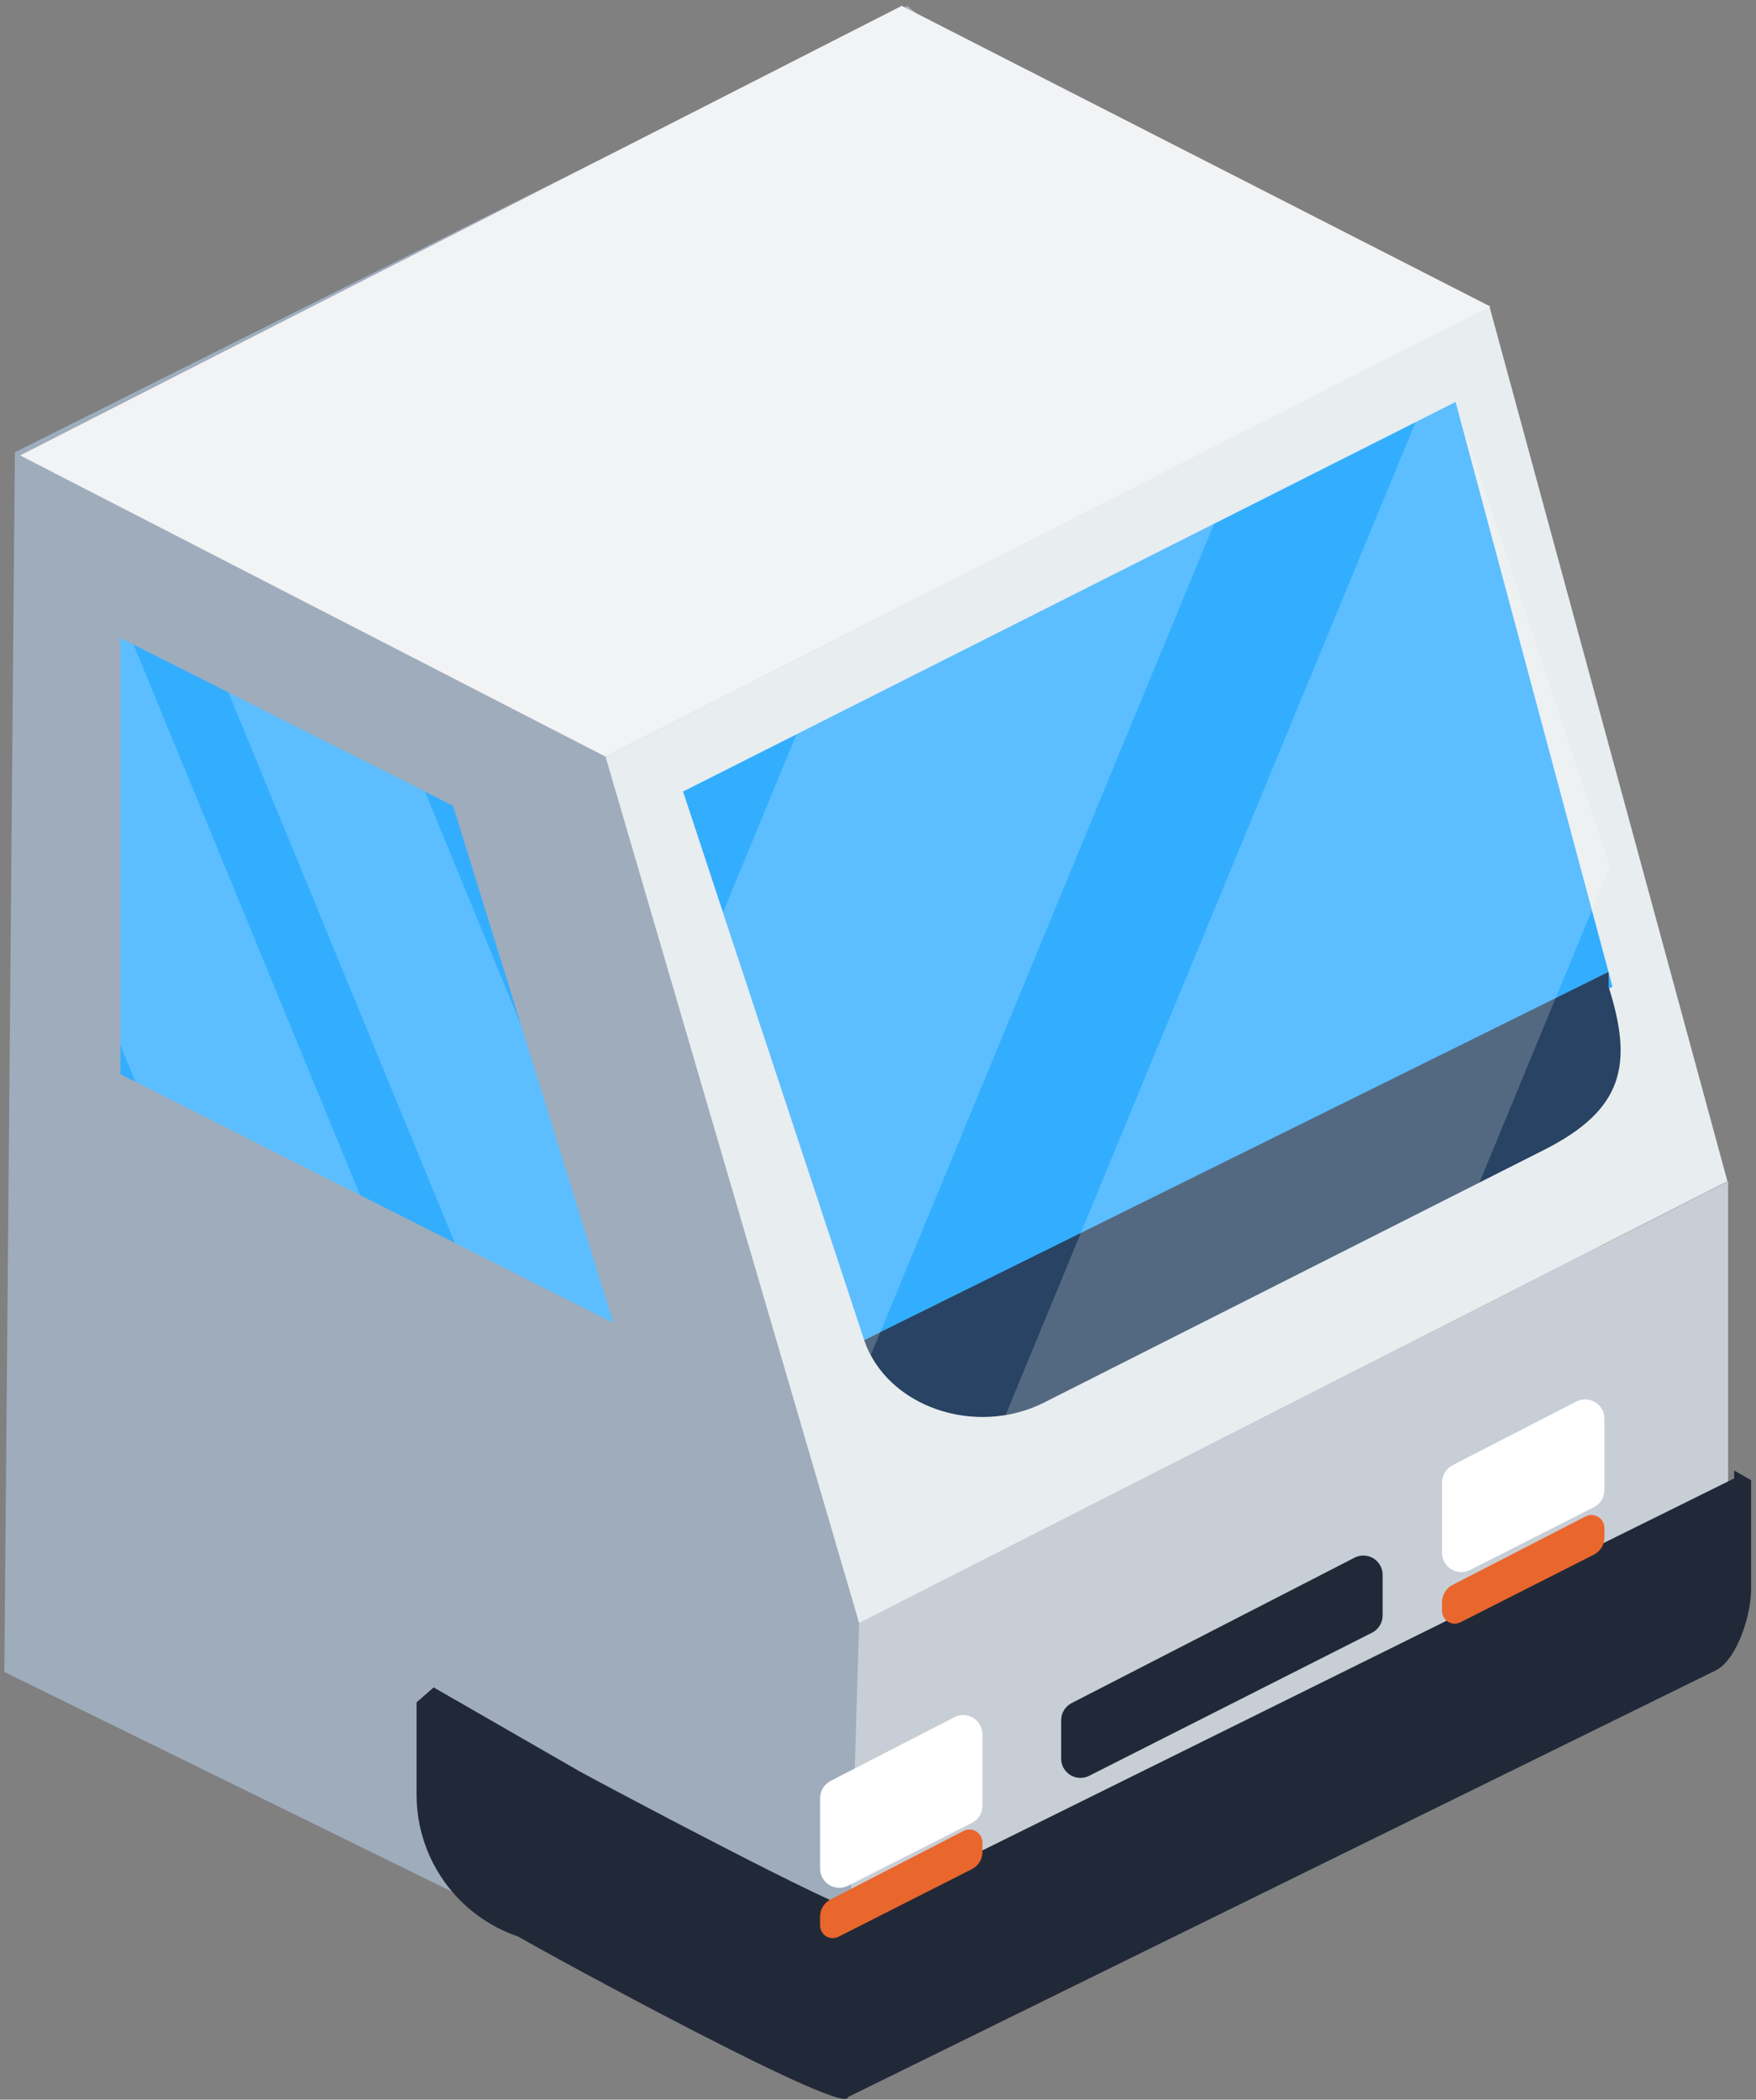 <?xml version="1.0" encoding="UTF-8"?>
<svg width="261px" height="312px" viewBox="0 0 261 312" version="1.1" xmlns="http://www.w3.org/2000/svg" xmlns:xlink="http://www.w3.org/1999/xlink">
    <rect x="0" y="0" width="261" height="312" fill="#808080" stroke="none"/>
    <!-- Generator: Sketch 52.5 (67469) - http://www.bohemiancoding.com/sketch -->
    <title>Group 27</title>
    <desc>Created with Sketch.</desc>
    <g id="Welcome" stroke="none" stroke-width="1" fill="none" fill-rule="evenodd">
        <g id="Group-27">
            <g id="flaticon1543595172-svg">
                <polygon id="Path" fill="#9FACBC" points="0.645 248.449 85.472 290.072 124.557 309.479 128.597 308.999 132.115 307.095 239.534 251.732 239.534 191.238 202.254 62.032 134.891 0.842 2.211 67.202"></polygon>
                <polygon id="Path" fill="#C8CED6" points="256.853 175.542 256.853 230.857 129.65 294.145 126.132 293.364 127.695 241.181"></polygon>
                <polygon id="Path" fill="#E8EDEF" points="256.755 175.542 221.387 45.544 90.004 112.435 127.695 241.181"></polygon>
                <polygon id="Path" fill="#F2F3F5" points="221.508 45.544 134.028 0.869 2.994 67.677 90.004 112.435"></polygon>
                <g id="Group" transform="translate(17.217, 59.669)" fill="#33AEFF">
                    <polygon id="Path" points="0.678 35.125 50.118 60.058 73.953 136.907 0.678 99.961"></polygon>
                    <polygon id="Path" points="84.306 57.948 111.235 139.469 222.449 86.963 199.133 0.065"></polygon>
                </g>
                <path d="M239.09,144.421 L239.09,146.633 C242.744,158.109 241.371,164.869 229.531,170.851 L155.213,208.396 C144.95,213.58 131.814,209.036 128.451,199.137 L239.09,144.421 Z" id="Path" fill="#284363"></path>
                <g id="Group" transform="translate(133.171, 187.651)"></g>
                <path d="M260.277,236.174 C260.277,239.791 258.332,246.326 255.175,248.135 L126.01,311.628 C126.01,314.618 83.266,291.366 77.003,287.759 L77.003,287.759 C67.982,284.691 61.916,276.221 61.916,266.693 L61.916,252.96 L64.454,250.741 L86.17,263.231 C87.541,264.019 126.431,284.765 127.803,283.977 L257.759,219.685 L257.759,218.516 L260.277,219.947 L260.277,236.174 Z" id="Path" fill="#212938"></path>
                <g id="Group" transform="translate(133.171, 206.404)"></g>
                <g id="Group" opacity="0.2" transform="translate(33.7, 102.333)" fill="#FFFFFF">
                    <polygon id="Path" points="29.456 15.287 43.774 50.085 57.47 94.242 33.905 82.361 0.245 0.555"></polygon>
                </g>
                <g id="Group" opacity="0.2" transform="translate(17.217, 94.318)" fill="#FFFFFF">
                    <polygon id="Path" points="0.678 61.004 0.678 0.477 2.633 1.463 36.294 83.27 2.915 66.44"></polygon>
                </g>
                <g id="Group" opacity="0.2" transform="translate(107.371, 77.707)" fill="#FFFFFF">
                    <path d="M11.02,31.407 L73.083,0.122 L22.067,123.648 C21.688,122.939 21.345,122.208 21.08,121.43 L0.088,57.878 L11.02,31.407 Z" id="Path"></path>
                </g>
                <g id="Group" opacity="0.2" transform="translate(149.367, 59.669)" fill="#FFFFFF">
                    <path d="M5.847,148.727 C4.002,149.659 2.063,150.266 0.105,150.594 L61.035,3.064 L66.984,0.065 L89.922,69.098 L70.531,116.048 L5.847,148.727 Z" id="Path"></path>
                </g>
            </g>
            <path d="M121.891,267.194 L121.891,277.649 C121.891,279.233 123.175,280.516 124.758,280.516 C125.208,280.516 125.652,280.41 126.054,280.207 L144.451,270.884 C145.415,270.396 146.023,269.407 146.023,268.326 L146.023,257.722 C146.023,256.139 144.739,254.855 143.155,254.855 C142.699,254.855 142.249,254.964 141.843,255.173 L123.446,264.644 C122.491,265.136 121.891,266.12 121.891,267.194 Z" id="Path-42" fill="#FFFFFF" fill-rule="nonzero"></path>
            <path d="M214.339,220.28 L214.339,230.735 C214.339,232.319 215.623,233.602 217.206,233.602 C217.657,233.602 218.101,233.496 218.502,233.293 L236.9,223.97 C237.863,223.482 238.471,222.493 238.471,221.412 L238.471,210.808 C238.471,209.225 237.187,207.941 235.604,207.941 C235.147,207.941 234.697,208.05 234.291,208.259 L215.894,217.73 C214.939,218.222 214.339,219.206 214.339,220.28 Z" id="Path-42-Copy" fill="#FFFFFF" fill-rule="nonzero"></path>
            <path d="M121.891,284.804 L121.891,286.119 C121.891,287.159 122.734,288.002 123.773,288.002 C124.069,288.002 124.36,287.932 124.624,287.798 L144.451,277.751 C145.415,277.263 146.023,276.274 146.023,275.193 L146.023,273.793 C146.023,272.728 145.159,271.865 144.094,271.865 C143.787,271.865 143.485,271.939 143.212,272.079 L123.446,282.255 C122.491,282.747 121.891,283.73 121.891,284.804 Z" id="Path-42" fill="#E9662C" fill-rule="nonzero"></path>
            <path d="M157.723,255.624 L157.723,261.322 C157.723,262.905 159.007,264.189 160.591,264.189 C161.04,264.189 161.484,264.083 161.885,263.88 L203.932,242.611 C204.897,242.123 205.505,241.133 205.505,240.052 L205.505,234.015 C205.505,232.431 204.221,231.147 202.638,231.147 C202.182,231.147 201.732,231.256 201.327,231.465 L159.28,253.073 C158.324,253.565 157.723,254.549 157.723,255.624 Z" id="Path-42-Copy-3" fill="#212938" fill-rule="nonzero"></path>
            <path d="M214.339,238.069 L214.339,239.384 C214.339,240.424 215.182,241.267 216.221,241.267 C216.517,241.267 216.808,241.197 217.072,241.063 L236.9,231.016 C237.863,230.528 238.471,229.539 238.471,228.458 L238.471,227.058 C238.471,225.993 237.607,225.13 236.542,225.13 C236.235,225.13 235.933,225.204 235.66,225.344 L215.894,235.52 C214.939,236.012 214.339,236.995 214.339,238.069 Z" id="Path-42-Copy-2" fill="#E9662C" fill-rule="nonzero"></path>
        </g>
    </g>
</svg>